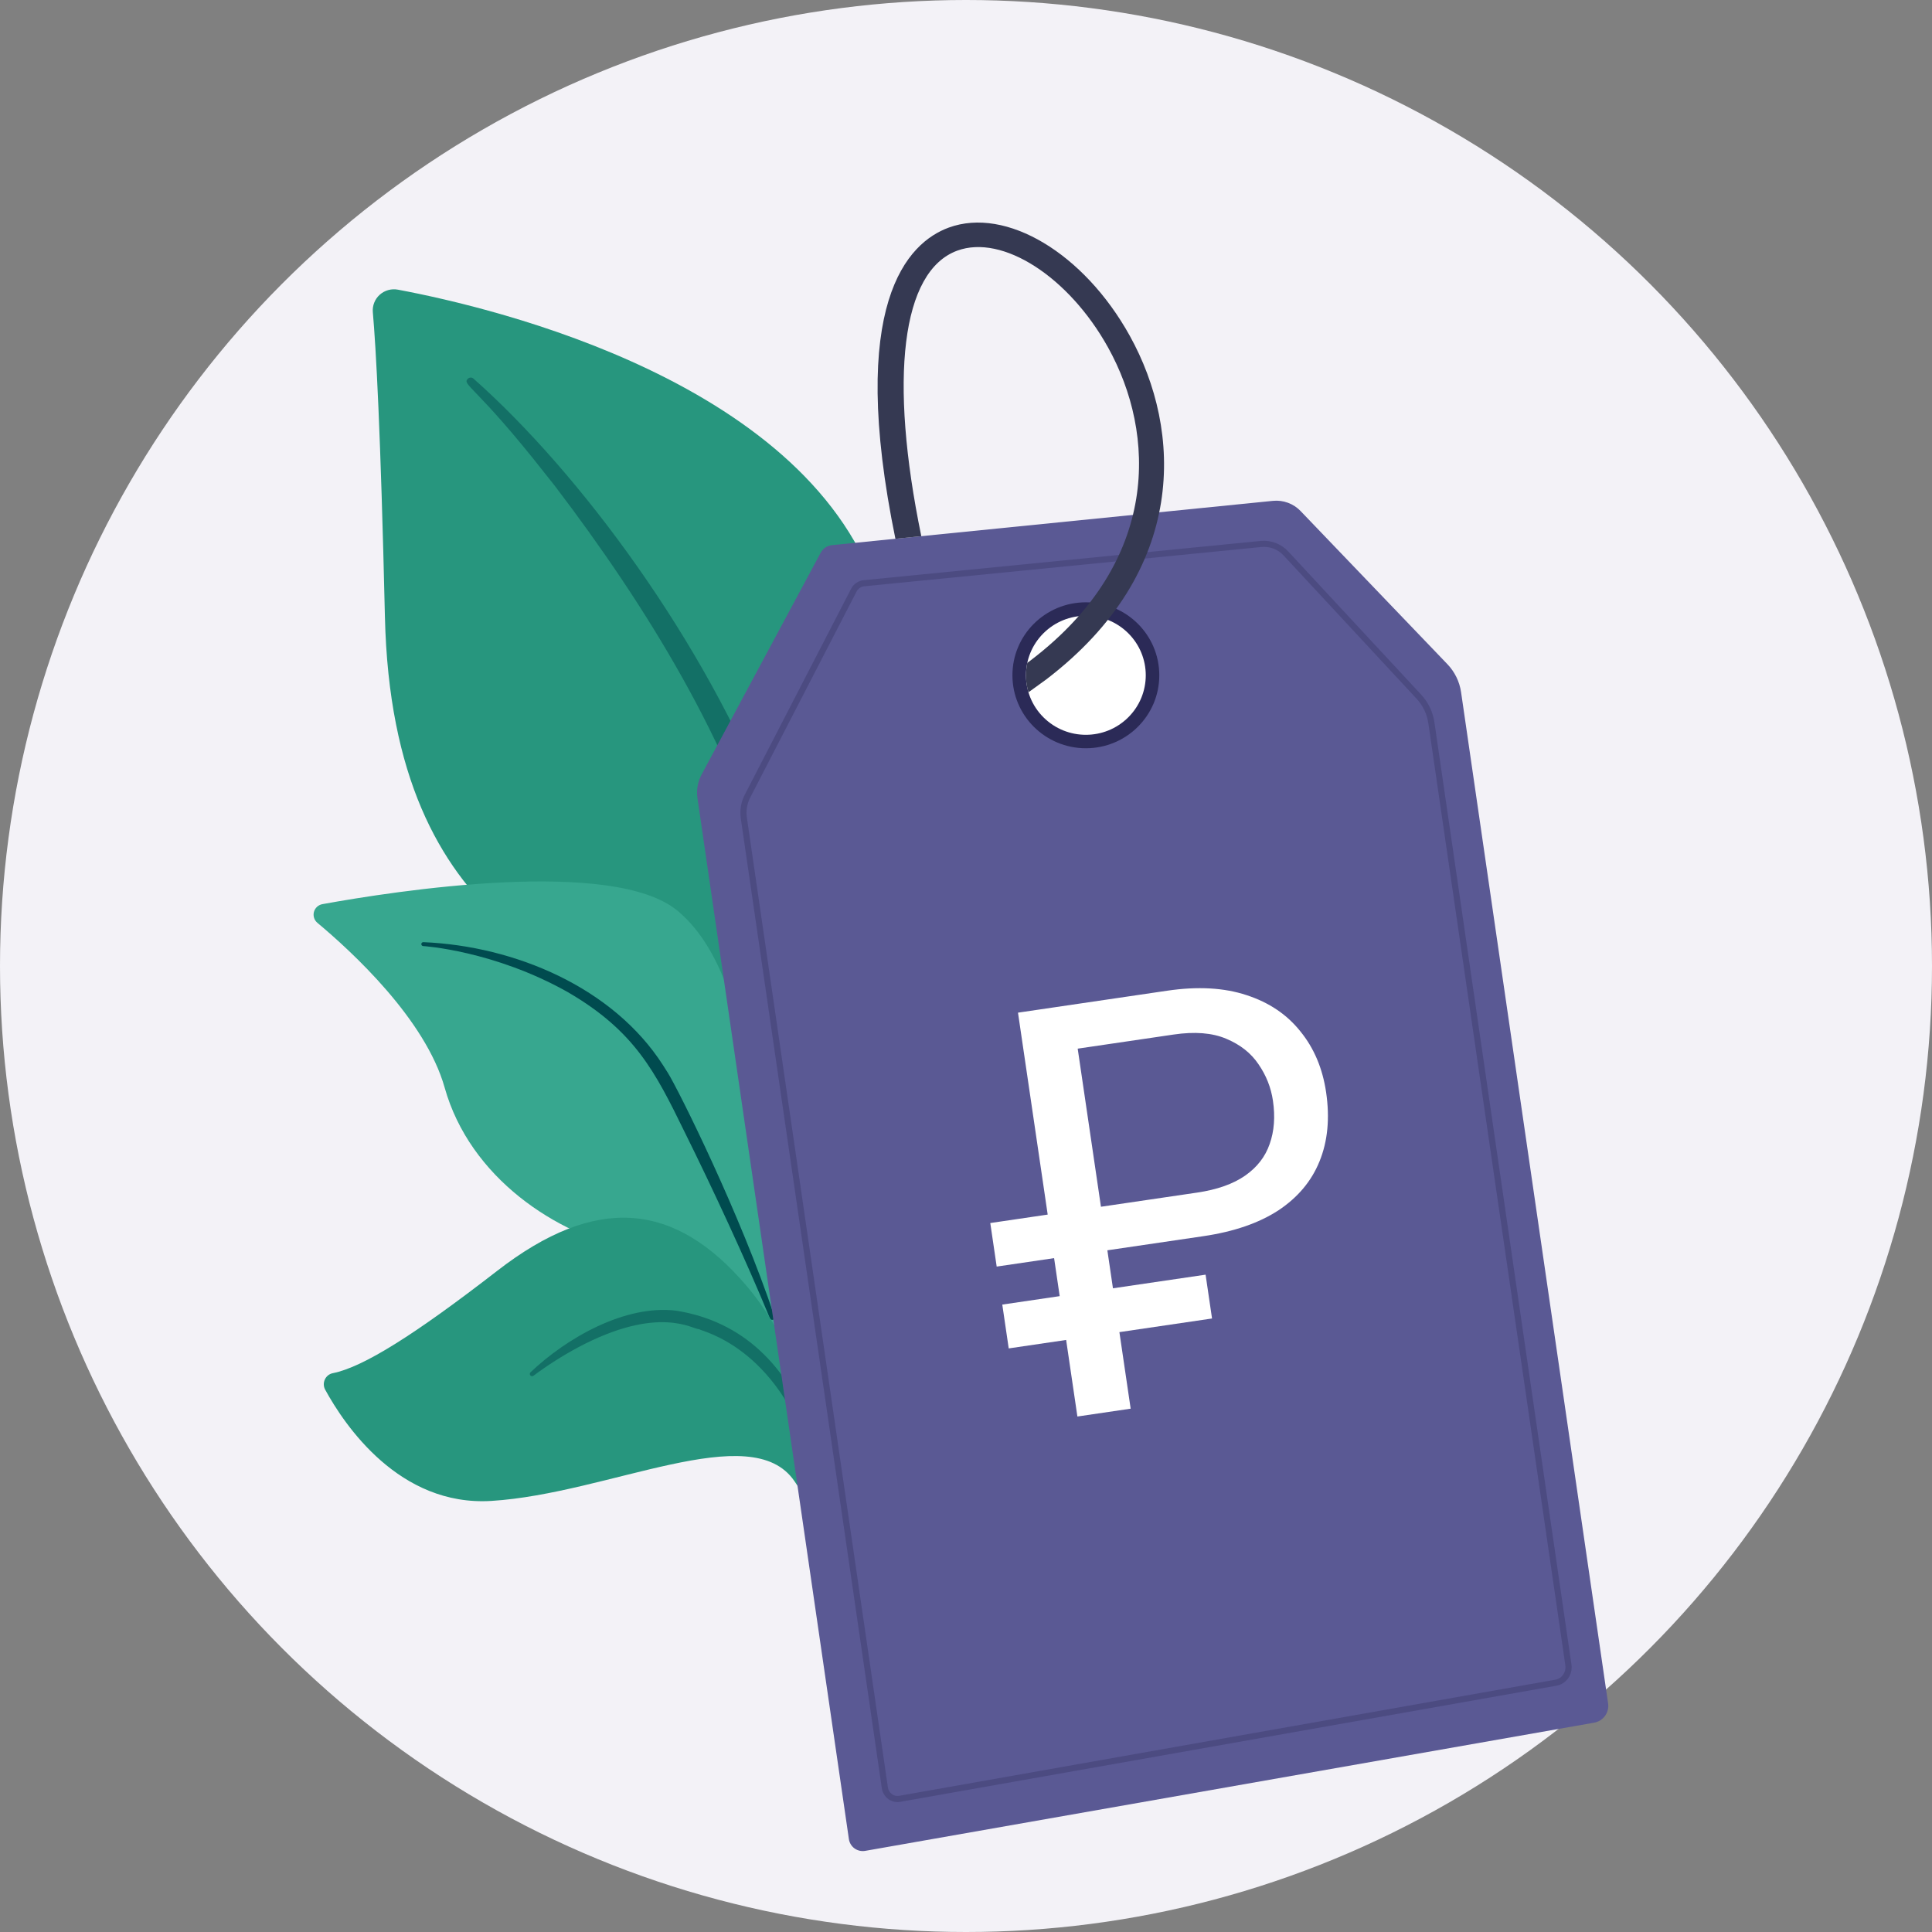 <svg width="192" height="192" viewBox="0 0 192 192" fill="none" xmlns="http://www.w3.org/2000/svg">
<rect x="0" y="0" width="192" height="192" fill="#808080" stroke="none"/>
<circle cx="96" cy="96" r="96" fill="#F3F2F7"/>
<g clip-path="url(#clip0_6587_16619)">
<path d="M78.45 130.712C78.45 130.712 78.98 108.595 68.728 102.675C58.476 96.755 38.984 93.054 38.253 61.295C37.825 42.703 37.362 34.574 37.052 31.028C37.023 30.706 37.07 30.382 37.189 30.081C37.307 29.78 37.494 29.51 37.735 29.293C37.976 29.076 38.265 28.917 38.578 28.829C38.891 28.741 39.22 28.726 39.54 28.786C49.251 30.607 80.79 38.086 87.404 59.478C95.243 84.839 78.45 130.712 78.45 130.712Z" fill="#27967E"/>
<path opacity="0.5" d="M47.049 37.622C57.707 47.068 70.032 63.784 76.6 80.501C77.443 83.255 79.909 89.115 80.98 99.524C81.937 108.206 81.461 117.379 80.301 123.452C80.266 123.636 80.159 123.798 80.003 123.904C79.847 124.009 79.655 124.049 79.47 124.015C78.806 123.89 78.894 123.18 78.9 123.202C80.225 112.827 79.675 99.913 76.64 88.261C72.761 73.954 64.111 60.083 55.165 48.318L54.244 47.159C47.313 38.314 45.854 38.25 46.502 37.632C46.575 37.563 46.672 37.523 46.773 37.522C46.875 37.52 46.973 37.556 47.049 37.622Z" fill="#004B4F"/>
<path d="M94.926 173.236C96.313 173.912 81.794 155.772 77.247 127.278C75.104 113.852 75.076 97.03 67.379 90.547C60.973 85.152 39.176 88.559 32.042 89.853C31.842 89.889 31.657 89.981 31.508 90.117C31.358 90.254 31.251 90.43 31.199 90.626C31.147 90.821 31.152 91.026 31.213 91.219C31.274 91.411 31.39 91.582 31.545 91.712C34.965 94.567 42.282 101.299 44.189 108.085C46.702 117.028 55.258 122.717 62.919 124.256C70.579 125.796 74.842 127.29 78.573 139.464C82.304 151.637 90.984 171.316 94.926 173.236Z" fill="#37A78F"/>
<path d="M42.073 93.631C51.173 94.01 60.941 98.135 65.898 105.872L66.366 106.611C67.446 108.342 73.57 120.648 76.972 130.85C76.992 130.911 76.987 130.978 76.958 131.035C76.929 131.093 76.878 131.136 76.817 131.157C76.757 131.175 76.692 131.171 76.635 131.144C76.579 131.117 76.534 131.069 76.511 131.011C74.141 125.248 70.738 117.942 68.027 112.477C65.118 106.518 63.086 102.477 56.455 98.612C49.073 94.446 42.024 94.015 42.045 94.019C41.995 94.014 41.948 93.99 41.916 93.951C41.883 93.912 41.867 93.862 41.87 93.812C41.874 93.761 41.897 93.714 41.935 93.68C41.973 93.647 42.023 93.629 42.073 93.631Z" fill="#004B4F"/>
<path d="M88.702 175.622C89.525 176.052 84.065 166.713 83.647 158.489C83.228 150.264 81.36 136.221 74.221 127.822C67.081 119.424 59.263 118.657 49.412 126.293C41.203 132.655 36.081 135.867 33.078 136.464C32.335 136.611 31.956 137.445 32.317 138.107C34.243 141.633 39.691 149.729 48.835 149.159C60.499 148.432 74.634 140.899 78.942 147.183C83.251 153.467 82.697 156.985 82.83 159.963C82.962 162.941 83.255 172.768 88.702 175.622Z" fill="#27967E"/>
<path opacity="0.5" d="M52.721 136.378C56.295 132.974 62.113 129.629 67.2 130.253C73.816 131.312 78.224 135.703 80.629 142.239C81.569 145.012 81.956 146.496 82.511 149.898C82.555 150.17 82.152 150.252 82.085 149.986C81.681 148.388 81.28 146.715 80.681 144.984C77.193 133.82 69.748 132.316 69.459 132.088C68.896 132.143 65.484 129.604 57.387 133.934C55.866 134.755 54.407 135.684 53.021 136.715L53.014 136.72C52.967 136.755 52.91 136.77 52.853 136.764C52.795 136.757 52.743 136.729 52.706 136.686C52.668 136.642 52.649 136.586 52.652 136.529C52.655 136.472 52.68 136.418 52.721 136.378Z" fill="#004B4F"/>
<path d="M126.505 49.774L82.686 54.174C82.451 54.197 82.226 54.278 82.03 54.408C81.834 54.539 81.674 54.715 81.563 54.922L69.729 76.96C69.341 77.681 69.195 78.506 69.313 79.316L84.362 182.77C84.388 182.954 84.452 183.13 84.549 183.289C84.645 183.448 84.773 183.586 84.924 183.695C85.076 183.804 85.248 183.881 85.43 183.923C85.612 183.964 85.8 183.969 85.984 183.937L158.422 171.198C158.858 171.121 159.247 170.879 159.506 170.523C159.766 170.166 159.875 169.724 159.812 169.288L145.201 68.794C145.049 67.745 144.572 66.769 143.836 66.001L129.25 50.786C128.9 50.42 128.471 50.139 127.995 49.964C127.519 49.789 127.009 49.724 126.505 49.774Z" fill="#5A5994"/>
<g opacity="0.54">
<path opacity="0.54" d="M89.189 179.092C88.864 179.091 88.549 178.987 88.287 178.797C88.111 178.669 87.963 178.508 87.851 178.322C87.739 178.137 87.665 177.931 87.634 177.717L73.621 81.349C73.5 80.536 73.638 79.706 74.015 78.975L84.579 58.513C84.699 58.278 84.876 58.076 85.095 57.927C85.313 57.777 85.566 57.685 85.83 57.658L125.293 53.754C125.799 53.708 126.309 53.779 126.783 53.961C127.256 54.143 127.681 54.431 128.025 54.803L141.233 69.03C141.947 69.799 142.407 70.765 142.555 71.8L156.169 165.41C156.315 166.422 155.659 167.351 154.675 167.525L89.457 179.066C89.368 179.083 89.278 179.091 89.189 179.092ZM125.323 54.059L125.353 54.362L85.89 58.266C85.728 58.283 85.573 58.34 85.439 58.432C85.306 58.524 85.197 58.648 85.124 58.793L74.559 79.255C74.24 79.873 74.124 80.575 74.227 81.261L88.239 177.63C88.257 177.763 88.303 177.892 88.373 178.007C88.442 178.123 88.535 178.223 88.645 178.302C88.745 178.375 88.859 178.427 88.98 178.455C89.101 178.483 89.227 178.487 89.349 178.466L154.567 166.925C155.224 166.807 155.66 166.181 155.561 165.497L141.948 71.886C141.817 70.973 141.411 70.121 140.782 69.443L127.574 55.216C127.296 54.91 126.951 54.674 126.565 54.525C126.179 54.377 125.764 54.32 125.352 54.36L125.323 54.059Z" fill="#2B2A57"/>
</g>
<path d="M107.912 74.361C111.942 74.361 115.209 71.114 115.209 67.109C115.209 63.104 111.942 59.857 107.912 59.857C103.881 59.857 100.614 63.104 100.614 67.109C100.614 71.114 103.881 74.361 107.912 74.361Z" fill="#2B2A57"/>
<path d="M112.121 71.292C114.446 68.982 114.446 65.237 112.121 62.927C109.797 60.617 106.028 60.617 103.703 62.927C101.379 65.237 101.379 68.982 103.703 71.292C106.028 73.602 109.797 73.602 112.121 71.292Z" fill="white"/>
<path d="M102.207 68.8C101.925 67.877 101.885 66.904 102.088 65.881L102.478 65.586C115.362 55.749 114.873 43.099 110.122 34.539C106.211 27.493 99.627 23.263 95.136 24.907C89.578 26.942 88.331 37.619 91.558 53.286L88.984 53.544L89.009 53.666C84.156 30.109 90.233 24.102 94.287 22.618C99.982 20.532 107.714 25.151 112.271 33.361C117.515 42.807 118.09 56.742 103.974 67.522L102.207 68.8Z" fill="#353952"/>
<path d="M119.586 122.85L99.05 125.871L98.413 121.544L118.949 118.522C120.952 118.228 122.549 117.664 123.741 116.832C124.933 115.999 125.745 114.95 126.179 113.685C126.63 112.417 126.739 110.984 126.503 109.385C126.311 108.08 125.834 106.874 125.07 105.766C124.324 104.655 123.252 103.809 121.852 103.226C120.47 102.641 118.732 102.502 116.637 102.811L107.1 104.214L112.364 139.992L107.071 140.771L101.167 100.637L115.997 98.455C119.029 98.009 121.66 98.157 123.891 98.899C126.119 99.623 127.901 100.825 129.237 102.506C130.589 104.165 131.439 106.181 131.788 108.551C132.166 111.124 131.949 113.409 131.135 115.406C130.337 117.382 128.971 119.01 127.038 120.289C125.102 121.55 122.618 122.404 119.586 122.85ZM119.81 126.675L120.451 131.03L100.246 134.003L99.606 129.648L119.81 126.675Z" fill="white"/>
</g>
<defs>
<clipPath id="clip0_6587_16619">
<rect width="128.67" height="161.843" fill="white" transform="translate(31.162 22.115)"/>
</clipPath>
</defs>
</svg>
